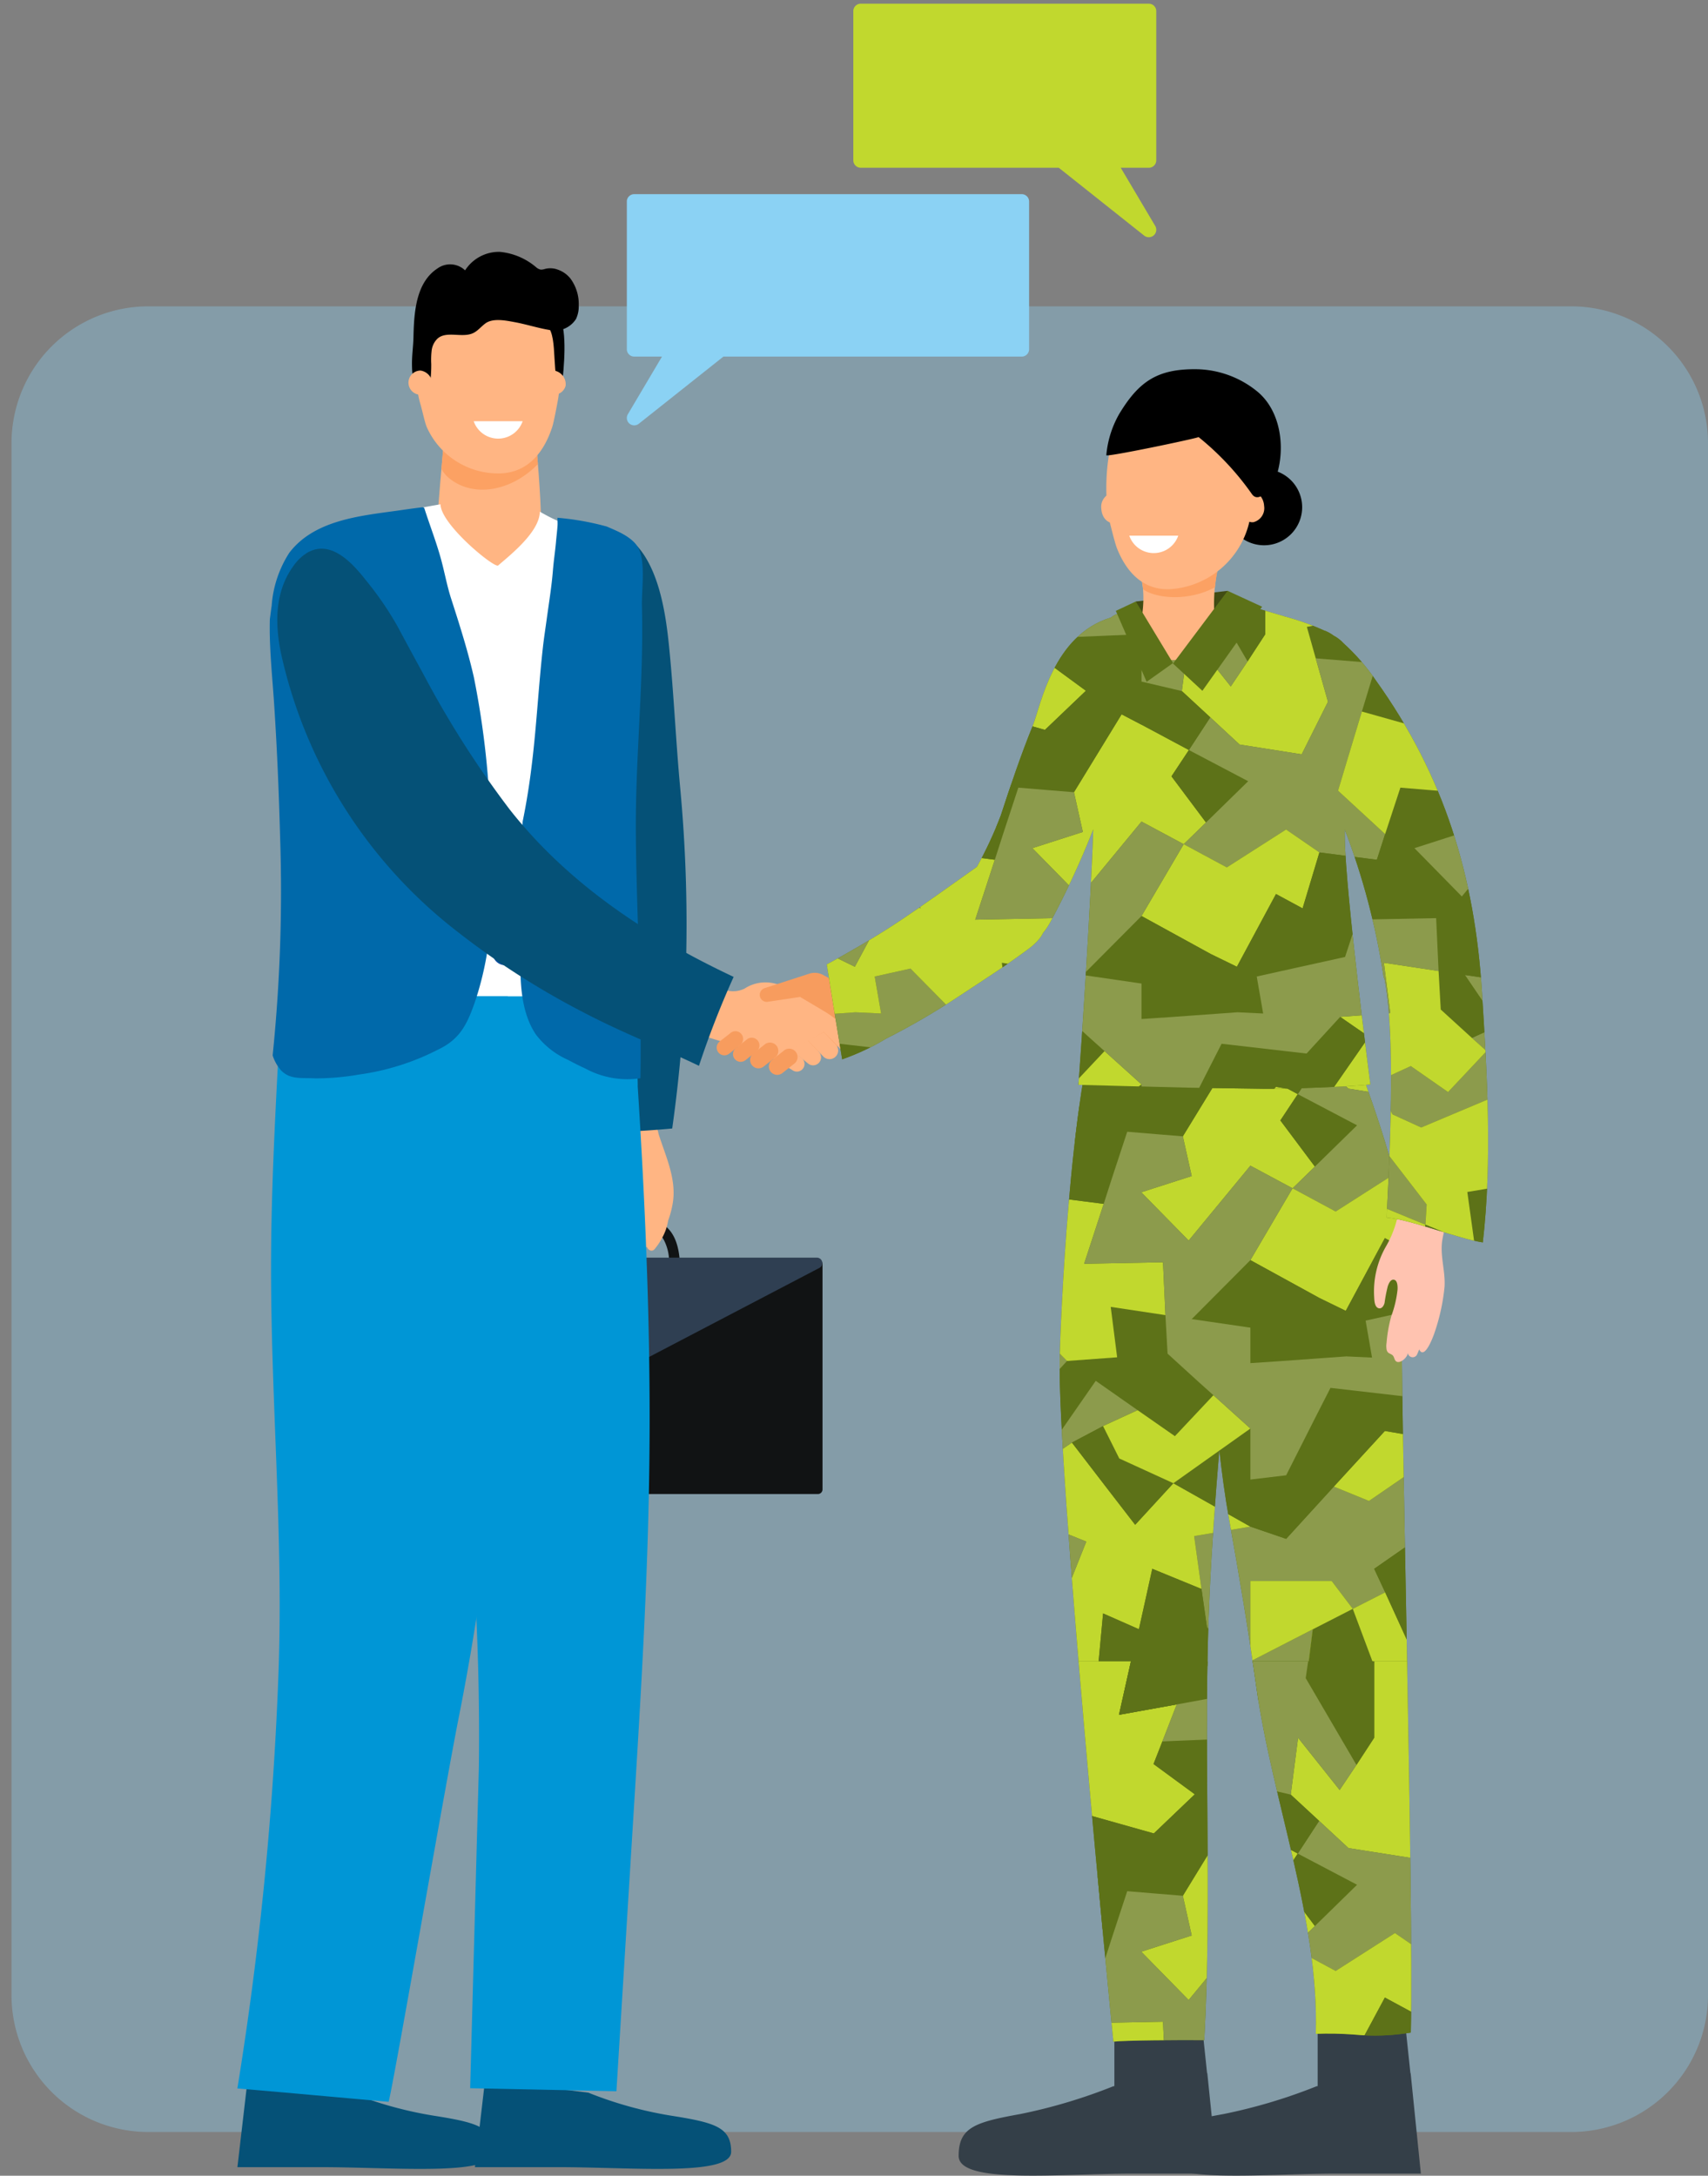 <svg id="Layer_1" data-name="Layer 1" xmlns="http://www.w3.org/2000/svg" xmlns:xlink="http://www.w3.org/1999/xlink" viewBox="0 0 157.007 200"><rect x="0" y="0" width="157.007" height="200" fill="#808080" stroke="none"/><defs><style>.cls-1{fill:none;}.cls-2{opacity:0.35;}.cls-3{clip-path:url(#clip-path);}.cls-4{fill:#8bd2f4;}.cls-5{fill:#055177;}.cls-6{fill:#343f48;}.cls-7{clip-path:url(#clip-path-2);}.cls-11,.cls-8{fill:#5d7218;}.cls-9{fill:#8c9b4c;}.cls-10,.cls-11,.cls-9{fill-rule:evenodd;}.cls-10,.cls-26{fill:#c1d82e;}.cls-12{fill:#414c13;}.cls-13{fill:#ffc3b0;}.cls-14{fill:#111314;}.cls-15{fill:#ffb583;}.cls-16{fill:#2f3f52;}.cls-17{fill:#56677b;}.cls-18{fill:#fca163;}.cls-19{fill:#fff;}.cls-20{fill:#0096d6;}.cls-21{fill:#0069aa;}.cls-22{fill:#0b4d9f;}.cls-23{fill:#f79c5e;}.cls-24{clip-path:url(#clip-path-3);}.cls-25{clip-path:url(#clip-path-4);}</style><clipPath id="clip-path"><rect class="cls-1" x="1.059" y="28.161" width="155.948" height="167.821"/></clipPath><clipPath id="clip-path-2"><path class="cls-1" d="M113.127,92.075h-11.88c-2.966,8.424-3.782,30.177-3.836,32.774-.212,10.388,4.676,60.31,4.938,62.829.945-.122,6.141-.158,8.354-.136.748-13.514-.15-27.632.492-41.136.208-4.381.525-8.752.89-13.121.238,2.119.515,4.241.907,6.419.921,5.113,1.778,10.238,2.5,15.383,1.455,10.4,5.783,21.364,5.462,31.873a31.778,31.778,0,0,1,3.492.064,19.841,19.841,0,0,0,5.243-.181c.29-12.046-1.02-61.686-.808-65.347a50.986,50.986,0,0,0-.784-13.646c-.865-4.055-4.674-14.014-5.357-15.775Z"/></clipPath><clipPath id="clip-path-3"><path class="cls-1" d="M106.8,47.032a4.41,4.41,0,0,0-1.9,2.807,17.057,17.057,0,0,0,.168,4.178,10.144,10.144,0,0,1-.5,4.259c-.159.4-.36.786-.538,1.181a9.808,9.808,0,0,0-.893,5.887,6.734,6.734,0,0,0,3.048,4.381c.1.059.2.115.3.169a3.179,3.179,0,0,0,1.716.464,3.311,3.311,0,0,0,1.4-.518,8.041,8.041,0,0,0,3.5-9.136,3.965,3.965,0,0,0-.431-1.134c-.146-.364-.3-.726-.438-1.092a9.031,9.031,0,0,1-.6-2.2,15.432,15.432,0,0,1,.4-4.357c.024-.139.048-.277.07-.415a11.535,11.535,0,0,0,.212-2.044,3.855,3.855,0,0,0-.513-1.967,3.2,3.2,0,0,0-2.369-1.089,3.934,3.934,0,0,0-2.626.623"/></clipPath><clipPath id="clip-path-4"><path class="cls-1" d="M112.619,55.184c-.337.183-.342.882-.488,1.208a9.643,9.643,0,0,1-3.648,4.1,1.147,1.147,0,0,1-.831.2,1.178,1.178,0,0,1-.338-.046c-1.908-.579-1.855-4.746-4.32-4.294a1.98,1.98,0,0,0-.88.419c-5.329,1.6-6.453,8.151-7.171,9.922-1.1,2.706-2.037,5.485-2.941,8.264a36.936,36.936,0,0,1-2.2,4.73c-5.94,4.193-7.841,5.707-13.8,8.968.38,2.424,1.011,6.3,1.414,8.723a21.527,21.527,0,0,0,4.033-1.9,66.6,66.6,0,0,0,6.7-3.9c2.1-1.392,4.267-2.768,6.29-4.277a5.587,5.587,0,0,0,1.154-1.065,3.418,3.418,0,0,0,.3-.492,5.932,5.932,0,0,0,.682-1.028,77.876,77.876,0,0,0,3.922-8.479c-.18,6.106-1.085,19.873-1.357,23.486,0,0,9.3.249,10.211.263l6.829.1c1.788.026,7.991-.178,9.786-.4,0,0-2.259-17.414-2.347-22.582,0-.288-.008-.577-.007-.865a64.622,64.622,0,0,1,3.577,13.571.936.936,0,0,1,.1.256c1.192,6.23.191,20.409.187,21.857,2.267.192,6.575,1.949,8.832,2.284.868-7.595.4-15.34-.078-23-.663-10.673-3.472-19.887-9.755-28.661a19.208,19.208,0,0,0-2.97-3.411,3.3,3.3,0,0,0-.914-.707c-.033-.023-.063-.048-.1-.07a2.979,2.979,0,0,0-.774-.4,23,23,0,0,0-3.516-1.259l-3.839-1.133a6.221,6.221,0,0,0-1.488-.446.542.542,0,0,0-.257.055"/></clipPath></defs><g class="cls-2"><g class="cls-3"><path class="cls-4" d="M13.633,195.982h130.8a12.575,12.575,0,0,0,12.574-12.574V40.735a12.575,12.575,0,0,0-12.574-12.574H13.633A12.575,12.575,0,0,0,1.059,40.735V183.408a12.575,12.575,0,0,0,12.574,12.574"/></g></g><path class="cls-5" d="M32.252,192.367a35.874,35.874,0,0,0,7.518,2.1c4.1.647,5.61,1.058,5.61,3.334s-9.122,1.413-15.888,1.413H21.824l.933-8.012Z"/><path class="cls-5" d="M54.084,192.367a35.874,35.874,0,0,0,7.518,2.1c4.1.647,5.609,1.058,5.609,3.334s-9.121,1.413-15.888,1.413H43.655l.934-8.012Z"/><path class="cls-6" d="M110.981,190.572l-.021,0-1-9.5-7.521,1.455v9.237l-.1.014a49.546,49.546,0,0,1-8.548,2.554c-4.143.746-5.669,1.221-5.669,3.846s9.217,1.63,16.056,1.63h7.748Z"/><path class="cls-6" d="M129.672,190.572l-.02,0-1.006-9.5-7.521,1.455v9.237l-.1.014a49.546,49.546,0,0,1-8.548,2.554c-4.143.746-5.669,1.221-5.669,3.846s9.218,1.63,16.056,1.63h7.749Z"/><g class="cls-7"><rect class="cls-8" x="79.823" y="82.907" width="70.239" height="70.239"/><polygon class="cls-9" points="136.913 136.85 139.47 140.166 141.155 142.357 141.043 144.212 134.974 141.711 131.771 140.418 126.321 144.212 127.332 146.375 124.354 147.892 122.415 145.335 114.942 145.335 114.942 152.724 120.674 149.774 120.252 153.146 113.79 153.146 110.952 149.578 110.447 146.066 109.772 141.205 114.942 140.334 118.229 141.458 122.612 136.654 125.843 137.974 130.788 134.575 133.653 132.608 136.913 136.85"/><polygon class="cls-10" points="150.061 89.931 141.97 90.268 143.29 86.868 150.061 82.907 150.061 89.931"/><polygon class="cls-11" points="141.155 92.347 144.948 95.128 141.183 98.725 135.199 97.039 136.548 92.6 130.956 92.15 130.142 89.257 137.981 87.824 143.291 86.869 141.97 90.268 141.155 92.347"/><polygon class="cls-10" points="137.98 87.824 130.142 89.257 130.957 92.15 132.08 96.14 129.664 100.972 123.96 100.073 121.263 97.573 118.651 95.157 119.325 89.931 123.146 94.735 124.691 92.431 126.321 89.931 126.321 82.907 130.423 82.907 139.076 82.907 137.98 87.824"/><polygon class="cls-11" points="126.321 82.907 126.321 89.931 124.691 92.431 120.027 84.452 114.942 87.037 114.942 82.907 126.321 82.907"/><polygon class="cls-10" points="117.695 102.995 120.87 107.238 118.819 109.233 114.942 107.154 109.267 114.037 104.912 109.598 109.548 108.109 108.733 104.456 113.116 97.292 114.942 98.247 119.297 100.579 117.695 102.995"/><polygon class="cls-11" points="120.87 107.238 117.696 102.995 119.297 100.579 124.747 103.445 120.87 107.238"/><polygon class="cls-9" points="120.87 107.238 124.747 103.445 119.297 100.579 121.263 97.573 123.961 100.073 129.664 100.972 132.08 96.14 130.957 92.15 136.547 92.6 135.199 97.039 133.85 101.506 133.007 104.316 137.334 108.305 136.576 110.665 131.293 109.991 128.231 107.884 122.781 111.368 118.819 109.232 120.87 107.238"/><polygon class="cls-10" points="118.819 109.233 122.781 111.368 128.231 107.884 131.294 109.991 129.748 115.132 127.304 113.812 123.708 120.499 121.291 119.319 114.942 115.835 118.819 109.233"/><polygon class="cls-10" points="114.942 145.335 122.416 145.335 124.354 147.892 127.332 146.375 130.423 153.146 120.252 153.146 120.674 149.774 114.942 152.724 114.942 145.335"/><polygon class="cls-11" points="130.423 153.146 127.332 146.375 126.321 144.211 131.771 140.419 134.974 141.711 133.345 145.813 130.423 153.146"/><polygon class="cls-10" points="130.423 153.146 134.974 141.711 141.043 144.211 139.807 149.775 136.519 148.313 136.07 153.146 130.423 153.146"/><polygon class="cls-11" points="136.07 153.146 136.52 148.313 142.729 151.039 142.841 153.146 136.07 153.146"/><polygon class="cls-11" points="144.892 141.205 150.062 140.334 150.062 145.335 150.062 147.92 145.566 146.066 144.892 141.205"/><polygon class="cls-9" points="147.814 125.893 144.667 121.257 150.062 122.044 150.062 124.853 150.062 131.316 144.583 133.619 140.649 135.277 138.009 134.069 136.519 131.091 139.694 129.63 143.122 132.018 146.662 128.253 145.313 127.045 147.814 125.893"/><polygon class="cls-11" points="150.061 122.044 144.667 121.257 147.814 125.893 145.313 127.045 142.448 124.432 142.251 120.892 142.026 116.032 134.777 116.172 133.654 119.6 128.821 120.668 125.534 121.398 126.124 124.798 123.764 124.685 117.499 125.134 114.942 125.303 114.942 122.044 109.548 121.257 114.942 115.835 121.292 119.319 123.708 120.499 127.304 113.812 129.748 115.133 131.294 109.991 136.575 110.665 137.334 108.305 138.739 104.035 141.436 104.26 143.852 104.456 144.667 108.109 140.031 109.598 144.386 114.037 150.061 107.153 150.061 115.835 150.061 122.044"/><polygon class="cls-9" points="143.852 104.456 148.235 97.292 150.061 98.247 150.061 107.153 144.386 114.037 140.031 109.598 144.667 108.109 143.852 104.456"/><polygon class="cls-10" points="144.948 95.129 150.061 89.931 150.061 98.247 148.235 97.292 143.852 104.456 141.436 104.26 138.739 104.035 137.334 108.305 133.008 104.316 133.85 101.506 135.199 97.039 141.183 98.725 144.948 95.129"/><polygon class="cls-9" points="150.061 89.931 144.948 95.128 141.155 92.347 141.97 90.268 143.29 86.868 150.061 87.037 150.061 89.931"/><polygon class="cls-11" points="137.98 87.824 139.076 82.907 150.061 82.907 143.29 86.869 137.98 87.824"/><polygon class="cls-10" points="136.519 131.091 138.008 134.069 140.649 135.277 144.583 133.619 150.061 131.316 150.061 140.334 144.892 141.205 145.566 146.066 141.043 144.211 141.155 142.357 139.47 140.166 136.913 136.851 133.654 132.608 125.843 137.974 122.612 136.654 127.304 131.541 132.08 132.355 135.845 126.933 133.204 125.107 137.812 124.769 137.222 120.134 142.251 120.892 142.448 124.432 145.313 127.045 146.662 128.253 143.122 132.018 139.694 129.63 136.519 131.091"/><polygon class="cls-9" points="145.566 146.066 150.061 147.92 150.061 153.146 146.072 149.578 145.566 146.066"/><polygon class="cls-11" points="145.566 146.066 146.072 149.578 150.061 153.146 139.076 153.146 141.043 144.211 145.566 146.066"/><polygon class="cls-11" points="150.061 98.247 150.061 94.285 148.235 97.292 150.061 98.247"/><polygon class="cls-11" points="139.076 82.907 137.98 87.824 143.29 86.869 144.864 82.907 139.076 82.907"/><polygon class="cls-11" points="126.321 153.146 124.354 147.892 120.673 149.775 120.252 153.146 126.321 153.146"/><polygon class="cls-10" points="87.296 145.335 79.822 145.335 79.822 140.334 83.11 141.458 87.493 136.654 90.724 137.974 95.669 134.575 98.534 132.608 101.793 136.85 104.35 140.165 107.862 136.344 114.942 140.334 109.772 141.205 110.447 146.066 105.923 144.211 104.687 149.774 101.4 148.313 100.95 153.146 95.303 153.146 99.855 141.711 96.652 140.419 91.201 144.211 92.213 146.375 89.235 147.892 87.296 145.335"/><polygon class="cls-11" points="83.11 141.458 83.587 134.715 85.723 130.445 87.183 127.579 94.994 128.478 98.085 125.107 100.726 126.933 96.961 132.355 92.185 131.541 87.493 136.654 83.11 141.458"/><polygon class="cls-9" points="82.379 125.135 88.645 124.685 91.005 124.797 90.415 121.398 93.702 120.667 98.085 125.106 94.994 128.478 87.184 127.579 85.723 130.445 83.587 134.715 79.822 136.008 79.822 125.303 82.379 125.135"/><polygon class="cls-11" points="82.379 125.135 79.822 125.303 79.822 115.835 86.172 119.319 83.166 120.583 82.379 125.135"/><polygon class="cls-11" points="111.542 128.253 108.002 132.018 104.575 129.63 100.726 126.933 98.085 125.106 102.692 124.769 102.102 120.134 107.132 120.892 107.328 124.432 110.194 127.045 111.542 128.253"/><polygon class="cls-10" points="95.022 89.257 96.933 86.447 95.303 82.907 103.957 82.907 102.861 87.824 108.171 86.869 106.85 90.268 106.036 92.347 109.829 95.129 106.064 98.725 100.08 97.039 98.731 101.506 97.888 104.316 96.174 109.991 101.456 110.665 99.658 116.172 106.907 116.032 107.132 120.892 102.103 120.134 102.693 124.769 98.085 125.106 93.702 120.668 90.415 121.398 91.005 124.797 88.644 124.685 82.379 125.135 83.166 120.583 86.172 119.319 88.588 120.499 92.185 113.812 94.629 115.133 93.112 107.884 92.522 104.99 94.545 100.972 96.961 96.14 95.837 92.15 95.022 89.257"/><polygon class="cls-9" points="82.576 102.995 85.751 107.238 83.7 109.233 79.822 107.154 79.822 98.247 84.177 100.579 82.576 102.995"/><polygon class="cls-10" points="85.751 107.238 82.576 102.995 84.178 100.579 89.628 103.445 85.751 107.238"/><polygon class="cls-9" points="83.7 109.233 87.661 111.368 93.112 107.884 94.629 115.132 92.185 113.812 88.588 120.499 86.172 119.319 79.823 115.835 83.7 109.233"/><polygon class="cls-11" points="83.7 109.233 79.823 115.835 79.823 107.154 83.7 109.233"/><polygon class="cls-9" points="100.726 126.933 104.575 129.63 101.4 131.091 98.534 132.608 90.724 137.974 87.493 136.654 92.185 131.54 96.961 132.355 100.726 126.933"/><polygon class="cls-9" points="92.213 146.375 91.201 144.212 96.652 140.418 99.855 141.711 98.225 145.813 95.303 153.146 79.823 153.146 79.823 145.335 87.296 145.335 89.235 147.892 92.213 146.375"/><polygon class="cls-11" points="100.95 153.146 101.4 148.313 107.609 151.039 107.722 153.146 100.95 153.146"/><polygon class="cls-11" points="79.823 145.335 83.11 141.458 79.823 140.334 79.823 145.335"/><polygon class="cls-10" points="83.11 141.458 79.823 140.334 79.823 131.316 83.587 134.715 83.11 141.458"/><polygon class="cls-10" points="79.823 89.931 84.205 89.931 83.531 95.157 79.823 94.286 79.823 89.931"/><polygon class="cls-11" points="109.829 95.129 114.942 89.931 114.942 98.247 113.116 97.292 108.733 104.456 106.317 104.26 103.62 104.035 102.215 108.305 97.888 104.316 98.731 101.506 100.08 97.039 106.064 98.725 109.829 95.129"/><polygon class="cls-11" points="114.942 89.931 109.829 95.128 106.036 92.347 106.851 90.268 114.942 89.931"/><polygon class="cls-11" points="102.861 87.824 103.957 82.907 114.942 82.907 114.942 85.632 102.861 87.824"/><polygon class="cls-11" points="101.4 131.091 104.575 129.63 108.002 132.018 111.542 128.253 114.942 131.316 118.707 134.715 120.842 130.444 122.303 127.579 130.113 128.478 133.204 125.107 135.845 126.933 132.08 132.355 127.304 131.541 122.612 136.654 118.229 141.458 114.942 140.334 107.862 136.345 104.35 140.166 101.793 136.851 98.534 132.608 101.4 131.091"/><polygon class="cls-11" points="110.447 146.066 110.952 149.578 113.79 153.146 103.957 153.146 105.923 144.211 110.447 146.066"/><polygon class="cls-11" points="103.957 82.907 102.861 87.824 108.171 86.869 109.744 82.907 103.957 82.907"/><polygon class="cls-10" points="91.201 153.146 89.235 147.892 79.823 153.146 91.201 153.146"/><polygon class="cls-11" points="114.942 94.286 118.651 95.156 121.263 97.573 119.297 100.579 114.942 98.247 113.116 97.292 114.942 94.286"/><polygon class="cls-9" points="118.651 95.157 114.942 94.286 114.942 89.931 106.85 90.268 108.171 86.868 114.942 85.632 114.942 82.907 120.252 82.907 120.027 84.452 124.691 92.431 123.146 94.735 119.325 89.931 118.651 95.157"/><polygon class="cls-11" points="102.215 108.305 101.456 110.666 96.174 109.991 93.112 107.884 87.661 111.368 83.7 109.233 85.751 107.238 89.628 103.445 84.177 100.579 79.823 98.247 79.823 94.285 83.531 95.157 86.144 97.573 88.841 100.073 94.545 100.972 98.731 101.506 103.62 104.035 102.215 108.305"/><polygon class="cls-10" points="114.942 131.316 107.862 136.345 102.889 134.069 101.4 131.091 104.575 129.63 108.002 132.018 111.543 128.253 114.942 131.316"/><polygon class="cls-9" points="102.215 108.305 103.62 104.035 106.317 104.259 108.733 104.456 109.548 108.109 104.912 109.598 109.267 114.037 114.942 107.153 118.819 109.233 114.942 115.835 109.548 121.257 114.942 122.044 114.942 124.853 114.942 125.303 117.499 125.135 123.764 124.685 126.124 124.797 125.534 121.398 128.821 120.667 133.654 119.6 134.777 116.172 142.026 116.032 142.251 120.892 137.222 120.133 137.812 124.769 133.204 125.107 130.113 128.478 122.303 127.579 120.842 130.445 118.229 135.614 114.942 136.007 114.942 131.316 111.542 128.253 110.194 127.045 107.328 124.432 107.131 120.892 106.907 116.032 99.658 116.172 101.456 110.666 102.215 108.305"/><polygon class="cls-9" points="91.201 89.931 91.201 82.907 95.303 82.907 96.933 86.447 95.022 89.257 95.837 92.15 96.961 96.14 94.545 100.972 88.841 100.073 86.144 97.573 83.531 95.157 84.206 89.931 79.823 89.931 79.823 82.907 85.132 82.907 84.908 84.452 89.572 92.431 91.201 89.931"/><polygon class="cls-10" points="91.201 82.907 91.201 89.931 89.572 92.431 84.908 84.452 79.823 87.037 79.823 82.907 91.201 82.907"/><rect class="cls-8" x="79.823" y="152.718" width="70.239" height="70.239"/><polygon class="cls-10" points="150.061 159.742 141.97 160.079 143.29 156.679 150.061 152.718 150.061 159.742"/><polygon class="cls-11" points="141.155 162.158 144.948 164.939 141.183 168.536 135.199 166.85 136.548 162.411 130.956 161.961 130.142 159.068 137.981 157.635 143.291 156.68 141.97 160.079 141.155 162.158"/><polygon class="cls-10" points="137.98 157.635 130.142 159.068 130.957 161.961 132.08 165.951 129.664 170.783 123.96 169.884 121.263 167.384 118.651 164.968 119.325 159.742 123.146 164.546 124.691 162.242 126.321 159.742 126.321 152.718 130.423 152.718 139.076 152.718 137.98 157.635"/><polygon class="cls-11" points="126.321 152.718 126.321 159.742 124.691 162.242 120.027 154.263 114.942 156.848 114.942 152.718 126.321 152.718"/><polygon class="cls-10" points="117.695 172.806 120.87 177.049 118.819 179.044 114.942 176.965 109.267 183.848 104.912 179.409 109.548 177.92 108.733 174.267 113.116 167.103 114.942 168.058 119.297 170.39 117.695 172.806"/><polygon class="cls-11" points="120.87 177.049 117.696 172.806 119.297 170.39 124.747 173.256 120.87 177.049"/><polygon class="cls-9" points="120.87 177.049 124.747 173.256 119.297 170.39 121.263 167.384 123.961 169.884 129.664 170.783 132.08 165.951 130.957 161.961 136.547 162.411 135.199 166.85 133.85 171.317 133.007 174.127 137.334 178.116 136.576 180.476 131.293 179.802 128.231 177.695 122.781 181.179 118.819 179.043 120.87 177.049"/><polygon class="cls-10" points="118.819 179.043 122.781 181.179 128.231 177.695 131.294 179.802 129.748 184.943 127.304 183.623 123.708 190.31 121.291 189.13 114.942 185.646 118.819 179.043"/><polygon class="cls-9" points="147.814 195.704 144.667 191.068 150.062 191.855 150.062 194.664 150.062 201.127 144.583 203.43 140.649 205.088 138.009 203.88 136.519 200.902 139.694 199.441 143.122 201.829 146.662 198.064 145.313 196.856 147.814 195.704"/><polygon class="cls-11" points="150.061 191.855 144.667 191.068 147.814 195.704 145.313 196.856 142.448 194.243 142.251 190.703 142.026 185.843 134.777 185.983 133.654 189.411 128.821 190.478 125.534 191.209 126.124 194.609 123.764 194.496 117.499 194.945 114.942 195.114 114.942 191.855 109.548 191.068 114.942 185.646 121.292 189.13 123.708 190.31 127.304 183.623 129.748 184.944 131.294 179.802 136.575 180.476 137.334 178.116 138.739 173.846 141.436 174.071 143.852 174.267 144.667 177.92 140.031 179.409 144.386 183.848 150.061 176.964 150.061 185.646 150.061 191.855"/><polygon class="cls-9" points="143.852 174.267 148.235 167.103 150.061 168.058 150.061 176.964 144.386 183.848 140.031 179.409 144.667 177.92 143.852 174.267"/><polygon class="cls-10" points="144.948 164.94 150.061 159.742 150.061 168.058 148.235 167.103 143.852 174.267 141.436 174.07 138.739 173.846 137.334 178.116 133.008 174.127 133.85 171.317 135.199 166.85 141.183 168.536 144.948 164.94"/><polygon class="cls-9" points="150.061 159.742 144.948 164.939 141.155 162.158 141.97 160.079 143.29 156.679 150.061 156.848 150.061 159.742"/><polygon class="cls-11" points="137.98 157.635 139.076 152.718 150.061 152.718 143.29 156.68 137.98 157.635"/><polygon class="cls-10" points="136.519 200.902 138.008 203.88 140.649 205.088 144.583 203.43 150.061 201.127 150.061 210.145 144.892 211.016 145.566 215.877 141.043 214.022 141.155 212.168 139.47 209.977 136.913 206.662 133.654 202.419 125.843 207.785 122.612 206.465 127.304 201.352 132.08 202.166 135.845 196.744 133.204 194.918 137.812 194.58 137.222 189.945 142.251 190.703 142.448 194.243 145.313 196.856 146.662 198.064 143.122 201.829 139.694 199.441 136.519 200.902"/><polygon class="cls-11" points="150.061 168.058 150.061 164.096 148.235 167.103 150.061 168.058"/><polygon class="cls-11" points="139.076 152.718 137.98 157.635 143.29 156.68 144.864 152.718 139.076 152.718"/><polygon class="cls-11" points="83.11 211.269 83.587 204.526 85.723 200.256 87.183 197.39 94.994 198.289 98.085 194.918 100.726 196.744 96.961 202.166 92.185 201.351 87.493 206.465 83.11 211.269"/><polygon class="cls-9" points="82.379 194.946 88.645 194.496 91.005 194.608 90.415 191.209 93.702 190.478 98.085 194.917 94.994 198.289 87.184 197.39 85.723 200.256 83.587 204.526 79.822 205.819 79.822 195.114 82.379 194.946"/><polygon class="cls-11" points="82.379 194.946 79.822 195.114 79.822 185.646 86.172 189.13 83.166 190.394 82.379 194.946"/><polygon class="cls-11" points="111.542 198.064 108.002 201.829 104.575 199.441 100.726 196.744 98.085 194.917 102.692 194.58 102.102 189.945 107.132 190.703 107.328 194.243 110.194 196.856 111.542 198.064"/><polygon class="cls-10" points="95.022 159.068 96.933 156.258 95.303 152.718 103.957 152.718 102.861 157.635 108.171 156.68 106.85 160.079 106.036 162.158 109.829 164.94 106.064 168.536 100.08 166.85 98.731 171.317 97.888 174.127 96.174 179.802 101.456 180.476 99.658 185.983 106.907 185.843 107.132 190.703 102.103 189.945 102.693 194.58 98.085 194.917 93.702 190.479 90.415 191.209 91.005 194.608 88.644 194.496 82.379 194.945 83.166 190.394 86.172 189.13 88.588 190.31 92.185 183.623 94.629 184.944 93.112 177.695 92.522 174.801 94.545 170.783 96.961 165.951 95.837 161.961 95.022 159.068"/><polygon class="cls-9" points="82.576 172.806 85.751 177.049 83.7 179.044 79.822 176.965 79.822 168.058 84.177 170.39 82.576 172.806"/><polygon class="cls-10" points="85.751 177.049 82.576 172.806 84.178 170.39 89.628 173.256 85.751 177.049"/><polygon class="cls-9" points="83.7 179.043 87.661 181.179 93.112 177.695 94.629 184.943 92.185 183.623 88.588 190.31 86.172 189.13 79.823 185.646 83.7 179.043"/><polygon class="cls-11" points="83.7 179.043 79.823 185.646 79.823 176.965 83.7 179.043"/><polygon class="cls-9" points="100.726 196.744 104.575 199.441 101.4 200.902 98.534 202.419 90.724 207.785 87.493 206.465 92.185 201.351 96.961 202.166 100.726 196.744"/><polygon class="cls-10" points="79.823 159.742 84.205 159.742 83.531 164.968 79.823 164.097 79.823 159.742"/><polygon class="cls-11" points="109.829 164.94 114.942 159.742 114.942 168.058 113.116 167.103 108.733 174.267 106.317 174.07 103.62 173.846 102.215 178.116 97.888 174.127 98.731 171.317 100.08 166.85 106.064 168.536 109.829 164.94"/><polygon class="cls-11" points="114.942 159.742 109.829 164.939 106.036 162.158 106.851 160.079 114.942 159.742"/><polygon class="cls-11" points="102.861 157.635 103.957 152.718 114.942 152.718 114.942 155.443 102.861 157.635"/><polygon class="cls-11" points="101.4 200.902 104.575 199.441 108.002 201.829 111.542 198.064 114.942 201.127 118.707 204.526 120.842 200.255 122.303 197.39 130.113 198.289 133.204 194.918 135.845 196.744 132.08 202.166 127.304 201.352 122.612 206.465 118.229 211.269 114.942 210.145 107.862 206.156 104.35 209.977 101.793 206.662 98.534 202.419 101.4 200.902"/><polygon class="cls-11" points="103.957 152.718 102.861 157.635 108.171 156.68 109.744 152.718 103.957 152.718"/><polygon class="cls-11" points="114.942 164.097 118.651 164.967 121.263 167.384 119.297 170.39 114.942 168.058 113.116 167.103 114.942 164.097"/><polygon class="cls-9" points="118.651 164.968 114.942 164.097 114.942 159.742 106.85 160.079 108.171 156.679 114.942 155.443 114.942 152.718 120.252 152.718 120.027 154.263 124.691 162.242 123.146 164.546 119.325 159.742 118.651 164.968"/><polygon class="cls-11" points="102.215 178.116 101.456 180.477 96.174 179.802 93.112 177.695 87.661 181.179 83.7 179.044 85.751 177.049 89.628 173.256 84.177 170.39 79.823 168.058 79.823 164.096 83.531 164.968 86.144 167.384 88.841 169.884 94.545 170.783 98.731 171.317 103.62 173.846 102.215 178.116"/><polygon class="cls-10" points="114.942 201.127 107.862 206.156 102.889 203.88 101.4 200.902 104.575 199.441 108.002 201.829 111.543 198.064 114.942 201.127"/><polygon class="cls-9" points="102.215 178.116 103.62 173.846 106.317 174.07 108.733 174.267 109.548 177.92 104.912 179.409 109.267 183.848 114.942 176.964 118.819 179.044 114.942 185.646 109.548 191.068 114.942 191.855 114.942 194.664 114.942 195.114 117.499 194.946 123.764 194.496 126.124 194.608 125.534 191.209 128.821 190.478 133.654 189.411 134.777 185.983 142.026 185.843 142.251 190.703 137.222 189.944 137.812 194.58 133.204 194.917 130.113 198.289 122.303 197.39 120.842 200.256 118.229 205.425 114.942 205.818 114.942 201.126 111.542 198.064 110.194 196.856 107.328 194.243 107.131 190.703 106.907 185.843 99.658 185.983 101.456 180.477 102.215 178.116"/><polygon class="cls-9" points="91.201 159.742 91.201 152.718 95.303 152.718 96.933 156.258 95.022 159.068 95.837 161.961 96.961 165.951 94.545 170.783 88.841 169.884 86.144 167.384 83.531 164.968 84.206 159.742 79.823 159.742 79.823 152.718 85.132 152.718 84.908 154.263 89.572 162.242 91.201 159.742"/><polygon class="cls-10" points="91.201 152.718 91.201 159.742 89.572 162.242 84.908 154.263 79.823 156.848 79.823 152.718 91.201 152.718"/></g><polygon class="cls-12" points="113.226 59.156 104.408 59.156 104.408 55.293 112.848 54.313 113.226 59.156"/><path class="cls-13" d="M55.415,111.711a7.931,7.931,0,0,1,1.967-3.772,1.4,1.4,0,0,1,.38-.372.5.5,0,0,1,.509-.017.64.64,0,0,1,.212.281c.692,1.478-.211,2.068-1.219,2.923-.373.315-.784.736-.68,1.213a1.913,1.913,0,0,0,.425.683c.248.331.307,1.519-.4,1.066a2.081,2.081,0,0,1-1.19-2"/><path class="cls-14" d="M54.736,115.936c.147-1.072.188-2.532,1.072-3.3a4.5,4.5,0,0,1,3.056-.7c2.717.122,3.565,1.9,3.644,4.386.021.654-1,.654-1.017,0a4.293,4.293,0,0,0-.547-2.488,2.938,2.938,0,0,0-2.546-.888c-.942.017-1.866.141-2.293,1.108a8.621,8.621,0,0,0-.389,2.152c-.089.646-1.069.371-.98-.27"/><path class="cls-15" d="M56.037,113.121c.143-.393.3-.783.45-1.173.029-.124.058-.246.086-.361a13.228,13.228,0,0,0,.644-2.928,17.063,17.063,0,0,0-.157-2.092c-.034-.318-.063-.636-.074-.955a4.436,4.436,0,0,1,.562-2.561,1.466,1.466,0,0,1,2.023-.62,3.441,3.441,0,0,1,.965,1.8c.674,2.125,1.712,4.239,1.283,6.5a8.781,8.781,0,0,1-.4,1.467,5.659,5.659,0,0,1-.24.92,6.121,6.121,0,0,1-1,1.7c-.247.3-.61.1-.7-.193a1.1,1.1,0,0,1-.149.064.637.637,0,0,1-.754.118.58.58,0,0,1-.153-.137.822.822,0,0,1-.351.26.728.728,0,0,1-.721-.114c-.013-.011-.015-.03-.027-.041s-.011,0-.016-.007a.83.83,0,0,1-.243-.349c-.4.232-.85.3-1.087-.176a1.444,1.444,0,0,1,.064-1.126"/><path class="cls-14" d="M75.182,137.339H42.459a.428.428,0,0,1-.428-.427v-20.7a.428.428,0,0,1,.428-.427H75.182a.428.428,0,0,1,.428.427v20.7a.428.428,0,0,1-.428.427"/><path class="cls-16" d="M75.333,116.546,59.091,125.04a.587.587,0,0,1-.541,0l-16.242-8.494a.5.5,0,0,1,.271-.937H75.062a.5.5,0,0,1,.271.937"/><path class="cls-17" d="M59.356,124.669c-.04-.613-1-.617-.959,0q.057.9.029,1.8c-.019.617.94.616.959,0q.029-.9-.029-1.8"/><path class="cls-5" d="M57.535,49.291c2.861,1.907,3.6,6.661,3.928,9.747.472,4.493.648,8.967,1.072,13.478a134.6,134.6,0,0,1-.742,31.221c-.514.048-5.762.528-5.826.109q-2.628-17.187-5.93-34.217a102.227,102.227,0,0,1-1.821-11.608c-.252-3.275-.767-7.7,3.533-9.291a7.25,7.25,0,0,1,4.75.036,4.8,4.8,0,0,1,1.036.525"/><path class="cls-15" d="M40.769,40.912c-.083,1.1-.554,6-.545,6.981.015,1.713,3.128,9.383,4.826,9.35,1.861-.037,4.674-7.462,4.679-9.229.007-2.405-.436-7.164-.436-7.195-1.214-6.262-8.183-4.419-8.524.093"/><path class="cls-18" d="M49.447,42.657c-.084-1.064-.154-1.826-.154-1.838-1.214-6.262-8.183-4.419-8.524.093-.029.38-.1,1.214-.189,2.183a2.687,2.687,0,0,0,.646.813c2.271,1.916,5.828,1.234,8.221-1.251"/><path class="cls-15" d="M49.981,28.172c-1.067-.832-3.648.267-5.007.2-1.359.064-3.457.041-4.546.844-2.3,1.7-2.558,5.308-1.76,8.007.133.451.377,1.586.556,2.022a7.18,7.18,0,0,0,6.941,4.264c2.282-.15,3.788-1.771,4.6-4.264.146-.448.423-1.944.51-2.407.539-2.842-.173-7.794-1.3-8.669"/><path d="M51.157,24.744a2.009,2.009,0,0,0-1.055-.025,1.125,1.125,0,0,1-.382.066.884.884,0,0,1-.415-.2,6,6,0,0,0-3.372-1.433,3.7,3.7,0,0,0-3.18,1.7,1.989,1.989,0,0,0-2.537-.176C38.188,26,38.058,28.843,38.007,31c-.02.85-.149,1.7-.136,2.546.009.569.052,1.958.666,2.267a.529.529,0,0,0,.442,0c.466-.2.594-.792.63-1.3.025-.35.036-.7.033-1.053a7.435,7.435,0,0,1,.038-1.24,1.824,1.824,0,0,1,.537-1.093c.869-.776,2.388.03,3.4-.572.375-.223.657-.573,1.009-.83.706-.514,1.915-.253,2.716-.106,1.072.2,2.113.541,3.189.718a2.3,2.3,0,0,0,2.423-1.023,2.7,2.7,0,0,0,.245-1.238,3.927,3.927,0,0,0-.764-2.473,2.572,2.572,0,0,0-1.28-.856"/><path d="M51.647,35.489c-.049.4-.1.318-.3.125-.7-2.054.05-5.5-1.493-5.93-.115-.032-.379-1.35-.091-1.292.485.1,1.466.418,1.684.794.713,1.234.4,4.68.2,6.3"/><path class="cls-15" d="M39.735,35.463a1.112,1.112,0,1,1-1.073-1.4,1.272,1.272,0,0,1,1.073,1.4"/><path class="cls-15" d="M51.994,35.463a1.111,1.111,0,1,1-1.072-1.4,1.271,1.271,0,0,1,1.072,1.4"/><path class="cls-19" d="M58.539,53.565c-.256-1.132.352-2.847-1.484-4.322-4.725-1.409-4.146-.337-7.431-2.205-.022,1.855-2.713,3.978-3.831,4.943-.327.282-5.282-3.763-5.3-5.624a78.59,78.59,0,0,0-10.9,2.657c-1.836,1.476.059,4.064-.2,5.2-.764,3.38-.327,44.252-.327,44.252l27.517-.445S59.3,56.944,58.539,53.565"/><path class="cls-20" d="M58.622,99.841a11.169,11.169,0,0,0-1.188-5.132c-1.268-2.1-3.486-2.457-5.574-3.121H41.684a7.848,7.848,0,0,0-2.622,1.259c-2.274,1.809-2.525,5.213-1.859,8.041,1.112,4.714,2.63,8.887,3.187,13.743.609,5.311,1.262,10.617,1.846,15.931A234.147,234.147,0,0,1,44.02,162.45q-.4,14.754-.8,29.507l13.444.28q.78-12.651,1.562-25.3c.677-10.963,1.356-21.932,1.472-32.918.1-9.086-.183-18.177-.67-27.252q-.186-3.463-.409-6.924"/><path class="cls-20" d="M46.678,91.588h-20.8c-.415,8.105-.933,16.213-.961,24.323-.044,12.763,1.168,25.425.671,38.2a308.9,308.9,0,0,1-3.767,37.869c4.637.388,9.27.826,13.906,1.226.476-1.794,5.191-29.031,6.438-35.305,3.156-15.877,4.544-32.057,5.288-48.226q.151-3.285.27-6.567a37.128,37.128,0,0,0-.54-9.8,16.956,16.956,0,0,0-.508-1.718"/><path class="cls-21" d="M53.831,98.235a8.084,8.084,0,0,0,5.039.882c.132-7.536-.369-15.064-.42-22.6-.047-6.982.741-13.8.559-20.8-.038-1.448.339-3.933-.282-5.248-.5-1.068-1.947-1.631-2.946-2.067a24.9,24.9,0,0,0-4.533-.806c-.008.247.022.509,0,.753-.036.5-.1,1.005-.142,1.505-.08.866-.211,1.72-.28,2.589-.119,1.485-.361,2.942-.562,4.416-.12.885-.26,1.77-.359,2.66-.59,5.281-.674,10.23-1.856,15.976a8.647,8.647,0,0,0,.164,2.842c.55,4.957-1.768,12.668,1.07,16.788a7.56,7.56,0,0,0,2.923,2.3c.532.282,1.073.559,1.621.808"/><path class="cls-21" d="M45.1,76.574a79.194,79.194,0,0,0-1.538-14.308c-.557-2.458-1.327-4.862-2.1-7.262-.372-1.162-.591-2.378-.91-3.556-.43-1.59-1.027-3.106-1.526-4.669a.243.243,0,0,0-.059-.112.238.238,0,0,0-.188-.03c-.742.087-1.477.193-2.216.3-3.465.483-7.686.866-9.975,3.886a10.329,10.329,0,0,0-1.615,4.859c-.061.411-.111.823-.166,1.235-.072,2.542.214,5.111.386,7.7.277,4.155.449,8.326.561,12.488a148.311,148.311,0,0,1-.691,19.912,3.894,3.894,0,0,0,.724,1.323c.833.934,1.923.715,3.2.788a23.2,23.2,0,0,0,4.01-.35,22.643,22.643,0,0,0,7.4-2.359c1.981-.97,2.619-2.437,3.336-4.536a29.139,29.139,0,0,0,1.4-7.778c.142-2.51.067-5.043-.035-7.525"/><path class="cls-22" d="M47.6,80.321a1.163,1.163,0,1,1-1.164-1.163A1.164,1.164,0,0,1,47.6,80.321"/><path class="cls-22" d="M47.6,87.558A1.163,1.163,0,1,1,46.438,86.4,1.164,1.164,0,0,1,47.6,87.558"/><path class="cls-19" d="M43.544,38.72a2.382,2.382,0,0,0,4.5,0Z"/><path class="cls-23" d="M73.264,91.909l-.374,5.283,9.066-2.248-.6-5.133-3.209.977a.59.59,0,0,1-.456-.048l-2.007-1.109a1.641,1.641,0,0,0-1.3-.125"/><path class="cls-15" d="M74.239,95.618,75.277,96.7a.73.73,0,0,1-.989,1.069L72.7,96.48"/><path class="cls-15" d="M75.737,94.869l1.113,1.173a.794.794,0,0,1-1.174,1.069l-1.437-1.493"/><path class="cls-15" d="M75.737,94.869l1.454,1.487a.865.865,0,0,0,1.053.09l.017-.01a.781.781,0,0,0,.147-1.22l-.912-.911a8.808,8.808,0,0,0-1.741-1.352L72.466,91a3.522,3.522,0,0,0-4.017-.128,2.358,2.358,0,0,1-1.943.076L65.1,90.373l-1.573,4.5,7.018,2.165a2.326,2.326,0,0,1,.475.22l1.839,1.126a.7.7,0,0,0,.789-1.157l-.868-.743"/><path class="cls-23" d="M74.386,89.506l-4.094,1.327a.647.647,0,0,0,.243,1.262l2.992-.448"/><path class="cls-23" d="M67.169,94.944l-1.017.8a.709.709,0,0,0-.081,1.04l0,0a.708.708,0,0,0,.96.073l1.012-.8a.708.708,0,0,0-.878-1.112"/><path class="cls-23" d="M68.667,95.543l-1.016.8a.709.709,0,0,0-.082,1.039l0,0a.708.708,0,0,0,.959.073l1.013-.8a.709.709,0,0,0-.879-1.113"/><path class="cls-23" d="M70.348,95.97l-1.1.865a.767.767,0,0,0-.088,1.126l0,0a.767.767,0,0,0,1.04.079l1.1-.87a.768.768,0,0,0-.952-1.2"/><path class="cls-23" d="M72.071,96.569l-1.1.865a.768.768,0,0,0-.088,1.127l0,0a.769.769,0,0,0,1.04.079l1.1-.87a.768.768,0,0,0-.952-1.206"/><path d="M119.7,46.62a3.5,3.5,0,1,1-3.5-3.495,3.5,3.5,0,0,1,3.5,3.495"/><path class="cls-15" d="M112.02,51.924a15.467,15.467,0,0,0-.4,4.357,9.007,9.007,0,0,0,.6,2.2c.141.366.291.728.438,1.092a3.936,3.936,0,0,1,.431,1.134,8.039,8.039,0,0,1-3.5,9.135,3.308,3.308,0,0,1-1.4.519,3.186,3.186,0,0,1-1.715-.463c-.1-.054-.2-.111-.3-.171a6.727,6.727,0,0,1-3.048-4.379,9.81,9.81,0,0,1,.893-5.888c.178-.4.379-.779.539-1.181a10.163,10.163,0,0,0,.5-4.26,17.047,17.047,0,0,1-.168-4.177,4.4,4.4,0,0,1,1.9-2.807,3.941,3.941,0,0,1,2.625-.623A3.2,3.2,0,0,1,111.79,47.5a3.862,3.862,0,0,1,.513,1.968,11.442,11.442,0,0,1-.212,2.044c-.023.138-.046.276-.071.415"/><g class="cls-24"><path class="cls-18" d="M112.193,53.674c.58-.387.547-2.748.013-3.232A2.463,2.463,0,0,0,110.569,50c-1.962-.019-5.4.526-6.16,2.512-.858,2.231,4.388,3.431,7.784,1.167"/></g><path class="cls-15" d="M102.852,39.393c1.021-.925,3.661-.092,5.016-.287,1.48-.075,4.084-.547,5.186.715a9.952,9.952,0,0,1,1.993,6.53,8,8,0,0,1-7.538,7.813c-2.289.075-3.883-1.379-4.833-3.761-.171-.428-.53-1.877-.643-2.326-.694-2.753-.255-7.71.819-8.684"/><path class="cls-15" d="M114.06,46.725c.042.764.557,1.338,1.149,1.28a1.326,1.326,0,0,0,.995-1.489c-.043-.765-.557-1.338-1.149-1.28a1.325,1.325,0,0,0-1,1.489"/><path class="cls-15" d="M101.241,46.787c.042.765.557,1.338,1.149,1.28a1.325,1.325,0,0,0,1-1.489c-.042-.765-.557-1.338-1.149-1.28a1.325,1.325,0,0,0-1,1.489"/><path class="cls-19" d="M108.309,49.242a2.382,2.382,0,0,1-4.5,0Z"/><path class="cls-13" d="M133.535,105.6a3.191,3.191,0,0,0-2.1-2.8c-.383-.146-.6.251-.51.563a2.539,2.539,0,0,0-1.571,1.48,7.317,7.317,0,0,0-.442,2.377l-.228,3.131a9.606,9.606,0,0,1-1.308,4.276,8.313,8.313,0,0,0-1.056,4.611c.014.292.033.859.355,1s.532-.2.6-.467a13.108,13.108,0,0,1,.3-1.548c.073-.2.217-.566.474-.587.429-.037.435.629.419.907a9.95,9.95,0,0,1-.565,2.414,12.727,12.727,0,0,0-.442,2.476,1.78,1.78,0,0,0,.009.655c.093.352.311.3.533.485.168.138.163.441.334.568.363.269,1.076-.389,1.076-.788a.448.448,0,0,0,.827.2c.082-.166.15-.34.221-.513.007.015.01.031.017.044.508.95,1.335-1.38,1.428-1.688a18.366,18.366,0,0,0,.883-4.114c.089-1.413-.412-2.782-.221-4.193a9.409,9.409,0,0,1,.206-.982c.169-.681.365-1.362.507-2.049.1-.5.009-1.021.068-1.538a33.825,33.825,0,0,0,.187-3.919"/><path d="M110.176,40.176a25.554,25.554,0,0,1,4.907,5.244c.715,1.008,2.028-.9,2.308-1.836.76-2.553.316-5.843-1.821-7.6a9.048,9.048,0,0,0-5.591-2.044c-3.608-.043-5.307,1.151-7.1,4.12a9.273,9.273,0,0,0-1.182,3.786c-.014.2,8.174-1.515,8.478-1.666"/><path class="cls-5" d="M67.44,89.8c-7.795-3.664-15.165-8.5-20.582-15.382A90.09,90.09,0,0,1,38.9,61.933c-.806-1.467-1.6-2.941-2.39-4.415a29.7,29.7,0,0,0-2.891-4.2c-1.246-1.583-3.232-3.781-5.411-2.487a4.259,4.259,0,0,0-1.214,1.168c-1.73,2.346-1.731,5.285-1.171,8.021A44.374,44.374,0,0,0,41.532,85.239a73.64,73.64,0,0,0,12.252,7.9c3.393,1.775,7.036,3.193,10.468,4.835A82.716,82.716,0,0,1,67.44,89.8"/><g class="cls-25"><rect class="cls-8" x="69.814" y="51.275" width="70.239" height="70.239"/><polygon class="cls-9" points="126.904 105.219 129.461 108.534 131.147 110.725 131.034 112.58 124.965 110.08 121.762 108.787 116.312 112.58 117.323 114.743 114.345 116.26 112.407 113.704 104.934 113.704 104.934 121.093 110.665 118.143 110.243 121.514 103.781 121.514 100.944 117.946 100.438 114.434 99.764 109.574 104.934 108.703 108.221 109.826 112.603 105.022 115.834 106.343 120.779 102.943 123.645 100.976 126.904 105.219"/><polygon class="cls-10" points="140.053 58.299 131.961 58.637 133.282 55.237 140.053 51.275 140.053 58.299"/><polygon class="cls-11" points="131.146 60.715 134.939 63.497 131.175 67.093 125.19 65.407 126.539 60.968 120.948 60.519 120.133 57.625 127.972 56.192 133.282 55.237 131.961 58.637 131.146 60.715"/><polygon class="cls-10" points="127.972 56.192 120.133 57.625 120.948 60.519 122.072 64.508 119.656 69.341 113.952 68.442 111.255 65.941 108.642 63.525 109.316 58.299 113.137 63.104 114.682 60.8 116.312 58.299 116.312 51.275 120.414 51.275 129.067 51.275 127.972 56.192"/><polygon class="cls-11" points="116.312 51.275 116.312 58.299 114.682 60.8 110.019 52.821 104.933 55.405 104.933 51.275 116.312 51.275"/><polygon class="cls-10" points="107.687 71.364 110.861 75.606 108.811 77.601 104.933 75.522 99.258 82.405 94.903 77.966 99.539 76.477 98.724 72.824 103.107 65.66 104.933 66.615 109.288 68.947 107.687 71.364"/><polygon class="cls-11" points="110.861 75.606 107.687 71.364 109.288 68.947 114.738 71.813 110.861 75.606"/><polygon class="cls-9" points="110.861 75.606 114.738 71.813 109.288 68.947 111.255 65.941 113.952 68.442 119.656 69.341 122.071 64.508 120.948 60.519 126.539 60.969 125.19 65.407 123.842 69.875 122.999 72.684 127.325 76.674 126.567 79.034 121.285 78.36 118.223 76.253 112.772 79.736 108.81 77.601 110.861 75.606"/><polygon class="cls-10" points="108.811 77.601 112.772 79.736 118.222 76.252 121.285 78.359 119.74 83.501 117.296 82.18 113.699 88.867 111.283 87.687 104.934 84.203 108.811 77.601"/><polygon class="cls-10" points="104.933 113.704 112.407 113.704 114.345 116.261 117.324 114.743 120.414 121.514 110.243 121.514 110.665 118.143 104.933 121.093 104.933 113.704"/><polygon class="cls-11" points="120.414 121.514 117.324 114.743 116.312 112.58 121.763 108.787 124.966 110.079 123.336 114.181 120.414 121.514"/><polygon class="cls-10" points="120.414 121.514 124.966 110.079 131.034 112.58 129.798 118.143 126.511 116.682 126.061 121.514 120.414 121.514"/><polygon class="cls-11" points="126.061 121.514 126.511 116.682 132.72 119.407 132.832 121.514 126.061 121.514"/><polygon class="cls-11" points="134.883 109.574 140.053 108.703 140.053 113.704 140.053 116.288 135.557 114.434 134.883 109.574"/><polygon class="cls-9" points="137.805 94.262 134.658 89.626 140.053 90.412 140.053 93.222 140.053 99.684 134.574 101.988 130.641 103.646 128 102.437 126.511 99.459 129.686 97.998 133.113 100.386 136.653 96.622 135.305 95.414 137.805 94.262"/><polygon class="cls-11" points="140.053 90.412 134.659 89.626 137.805 94.262 135.304 95.413 132.439 92.801 132.242 89.26 132.017 84.4 124.769 84.54 123.645 87.968 118.812 89.036 115.525 89.766 116.115 93.166 113.756 93.054 107.49 93.503 104.933 93.672 104.933 90.412 99.539 89.626 104.933 84.203 111.283 87.687 113.699 88.867 117.295 82.181 119.74 83.501 121.285 78.36 126.567 79.034 127.326 76.674 128.73 72.403 131.427 72.628 133.844 72.825 134.659 76.477 130.023 77.966 134.377 82.405 140.053 75.522 140.053 84.203 140.053 90.412"/><polygon class="cls-9" points="133.844 72.825 138.226 65.66 140.053 66.616 140.053 75.522 134.378 82.405 130.023 77.966 134.658 76.477 133.844 72.825"/><polygon class="cls-10" points="134.939 63.497 140.053 58.299 140.053 66.616 138.226 65.66 133.844 72.825 131.427 72.628 128.73 72.403 127.326 76.674 122.999 72.684 123.841 69.875 125.19 65.407 131.174 67.093 134.939 63.497"/><polygon class="cls-9" points="140.053 58.299 134.939 63.497 131.147 60.715 131.961 58.637 133.282 55.237 140.053 55.405 140.053 58.299"/><polygon class="cls-11" points="127.972 56.192 129.067 51.275 140.053 51.275 133.282 55.237 127.972 56.192"/><polygon class="cls-10" points="126.511 99.459 128 102.437 130.641 103.645 134.574 101.988 140.053 99.684 140.053 108.703 134.883 109.573 135.557 114.434 131.034 112.58 131.147 110.726 129.461 108.534 126.904 105.219 123.645 100.976 115.834 106.343 112.603 105.022 117.296 99.909 122.072 100.723 125.837 95.301 123.195 93.475 127.803 93.138 127.213 88.502 132.242 89.26 132.439 92.8 135.305 95.413 136.653 96.622 133.113 100.386 129.685 97.998 126.511 99.459"/><polygon class="cls-9" points="135.557 114.434 140.053 116.289 140.053 121.514 136.063 117.946 135.557 114.434"/><polygon class="cls-11" points="135.557 114.434 136.063 117.946 140.053 121.514 129.068 121.514 131.034 112.58 135.557 114.434"/><polygon class="cls-11" points="140.053 66.616 140.053 62.654 138.226 65.661 140.053 66.616"/><polygon class="cls-11" points="129.067 51.275 127.972 56.192 133.282 55.237 134.855 51.275 129.067 51.275"/><polygon class="cls-11" points="116.312 121.514 114.346 116.26 110.665 118.143 110.243 121.514 116.312 121.514"/><polygon class="cls-10" points="77.287 113.704 69.814 113.704 69.814 108.703 73.101 109.827 77.484 105.022 80.715 106.343 85.66 102.943 88.525 100.977 91.785 105.219 94.341 108.534 97.853 104.713 104.933 108.703 99.764 109.574 100.438 114.434 95.915 112.58 94.678 118.143 91.391 116.682 90.942 121.514 85.294 121.514 89.846 110.079 86.643 108.787 81.193 112.58 82.204 114.743 79.226 116.261 77.287 113.704"/><polygon class="cls-11" points="73.101 109.826 73.579 103.084 75.714 98.813 77.175 95.947 84.986 96.846 88.076 93.475 90.717 95.301 86.952 100.724 82.176 99.909 77.484 105.022 73.101 109.826"/><polygon class="cls-9" points="72.371 93.503 78.636 93.053 80.996 93.166 80.406 89.766 83.693 89.036 88.076 93.475 84.986 96.846 77.175 95.947 75.714 98.813 73.579 103.084 69.814 104.376 69.814 93.671 72.371 93.503"/><polygon class="cls-11" points="72.371 93.503 69.814 93.671 69.814 84.204 76.163 87.687 73.157 88.951 72.371 93.503"/><polygon class="cls-11" points="101.534 96.622 97.994 100.387 94.566 97.998 90.717 95.301 88.076 93.475 92.684 93.138 92.094 88.502 97.123 89.26 97.319 92.801 100.185 95.413 101.534 96.622"/><polygon class="cls-10" points="85.014 57.625 86.924 54.815 85.295 51.275 93.948 51.275 92.852 56.192 98.162 55.237 96.842 58.636 96.027 60.715 99.82 63.497 96.055 67.093 90.071 65.408 88.722 69.875 87.879 72.684 86.166 78.36 91.448 79.034 89.649 84.54 96.898 84.4 97.123 89.26 92.094 88.502 92.684 93.138 88.076 93.475 83.693 89.036 80.406 89.766 80.996 93.166 78.636 93.054 72.371 93.503 73.157 88.951 76.164 87.687 78.58 88.867 82.176 82.181 84.62 83.501 83.103 76.252 82.513 73.358 84.536 69.341 86.952 64.509 85.828 60.519 85.014 57.625"/><polygon class="cls-9" points="72.567 71.364 75.742 75.606 73.691 77.601 69.814 75.522 69.814 66.615 74.169 68.947 72.567 71.364"/><polygon class="cls-10" points="75.742 75.606 72.567 71.364 74.169 68.947 79.619 71.813 75.742 75.606"/><polygon class="cls-9" points="73.691 77.601 77.653 79.736 83.103 76.252 84.62 83.501 82.176 82.18 78.58 88.867 76.163 87.687 69.814 84.203 73.691 77.601"/><polygon class="cls-11" points="73.691 77.601 69.814 84.203 69.814 75.522 73.691 77.601"/><polygon class="cls-9" points="90.717 95.301 94.566 97.998 91.391 99.459 88.526 100.977 80.715 106.343 77.484 105.022 82.176 99.909 86.952 100.723 90.717 95.301"/><polygon class="cls-9" points="82.204 114.743 81.193 112.58 86.643 108.787 89.846 110.079 88.216 114.181 85.294 121.514 69.814 121.514 69.814 113.704 77.287 113.704 79.226 116.26 82.204 114.743"/><polygon class="cls-11" points="90.942 121.514 91.392 116.682 97.601 119.407 97.713 121.514 90.942 121.514"/><polygon class="cls-11" points="69.814 113.704 73.101 109.827 69.814 108.703 69.814 113.704"/><polygon class="cls-10" points="73.101 109.826 69.814 108.703 69.814 99.684 73.579 103.084 73.101 109.826"/><polygon class="cls-10" points="69.814 58.299 74.197 58.299 73.523 63.525 69.814 62.654 69.814 58.299"/><polygon class="cls-11" points="99.82 63.497 104.933 58.299 104.933 66.616 103.107 65.66 98.724 72.825 96.308 72.628 93.611 72.403 92.206 76.674 87.879 72.684 88.722 69.875 90.071 65.407 96.055 67.093 99.82 63.497"/><polygon class="cls-11" points="104.933 58.299 99.82 63.497 96.027 60.715 96.842 58.637 104.933 58.299"/><polygon class="cls-11" points="92.852 56.192 93.948 51.275 104.933 51.275 104.933 54.001 92.852 56.192"/><polygon class="cls-11" points="91.391 99.459 94.566 97.998 97.994 100.386 101.534 96.622 104.933 99.684 108.698 103.084 110.834 98.813 112.294 95.947 120.105 96.846 123.196 93.475 125.836 95.301 122.072 100.723 117.295 99.909 112.603 105.022 108.221 109.827 104.933 108.703 97.853 104.713 94.341 108.534 91.785 105.219 88.526 100.976 91.391 99.459"/><polygon class="cls-11" points="100.438 114.434 100.944 117.946 103.782 121.514 93.948 121.514 95.915 112.58 100.438 114.434"/><polygon class="cls-11" points="93.948 51.275 92.852 56.192 98.162 55.237 99.736 51.275 93.948 51.275"/><polygon class="cls-10" points="81.193 121.514 79.226 116.26 69.814 121.514 81.193 121.514"/><polygon class="cls-11" points="104.933 62.654 108.642 63.525 111.255 65.941 109.288 68.947 104.933 66.616 103.107 65.66 104.933 62.654"/><polygon class="cls-9" points="108.642 63.525 104.933 62.654 104.933 58.299 96.842 58.637 98.162 55.237 104.933 54.001 104.933 51.275 110.243 51.275 110.019 52.821 114.683 60.8 113.137 63.104 109.316 58.299 108.642 63.525"/><polygon class="cls-11" points="92.206 76.674 91.448 79.034 86.166 78.359 83.103 76.252 77.653 79.736 73.691 77.601 75.742 75.606 79.619 71.813 74.169 68.947 69.814 66.616 69.814 62.654 73.523 63.525 76.135 65.941 78.833 68.442 84.536 69.341 88.722 69.875 93.611 72.403 92.206 76.674"/><polygon class="cls-10" points="104.933 99.684 97.853 104.713 92.88 102.438 91.391 99.459 94.566 97.998 97.994 100.386 101.534 96.621 104.933 99.684"/><polygon class="cls-9" points="92.206 76.674 93.611 72.403 96.308 72.628 98.724 72.825 99.539 76.477 94.903 77.966 99.258 82.405 104.933 75.522 108.811 77.601 104.933 84.203 99.539 89.626 104.933 90.412 104.933 93.222 104.933 93.672 107.49 93.503 113.756 93.053 116.115 93.166 115.525 89.766 118.812 89.036 123.645 87.968 124.769 84.541 132.017 84.4 132.242 89.261 127.213 88.502 127.803 93.138 123.196 93.475 120.105 96.846 112.294 95.947 110.834 98.813 108.221 103.982 104.933 104.376 104.933 99.684 101.534 96.622 100.185 95.414 97.319 92.801 97.123 89.261 96.898 84.4 89.649 84.541 91.448 79.034 92.206 76.674"/><polygon class="cls-9" points="81.193 58.299 81.193 51.275 85.294 51.275 86.924 54.816 85.014 57.625 85.828 60.519 86.952 64.508 84.536 69.341 78.832 68.442 76.135 65.941 73.522 63.525 74.197 58.299 69.814 58.299 69.814 51.275 75.124 51.275 74.899 52.821 79.563 60.8 81.193 58.299"/><polygon class="cls-10" points="81.193 51.275 81.193 58.299 79.563 60.8 74.899 52.821 69.814 55.405 69.814 51.275 81.193 51.275"/></g><polygon class="cls-8" points="112.848 54.313 116.018 55.772 110.528 63.501 107.83 61 112.848 54.313"/><polygon class="cls-8" points="104.408 55.293 102.571 56.153 105.403 62.674 107.83 60.951 104.408 55.293"/><path class="cls-26" d="M78.44,1.023V14.735a.685.685,0,0,0,.686.685h18.2l7.851,6.238a.686.686,0,0,0,1.017-.887l-3.171-5.35h2.58a.685.685,0,0,0,.686-.685V1.024A.685.685,0,0,0,105.6.339H79.126a.685.685,0,0,0-.686.684"/><path class="cls-4" d="M93.916,17.848H58.3a.678.678,0,0,0-.679.679V32.1a.678.678,0,0,0,.679.679h2.554l-3.139,5.3A.678.678,0,0,0,58.3,39.1a.673.673,0,0,0,.422-.147L66.5,32.779h27.42A.678.678,0,0,0,94.6,32.1V18.526a.679.679,0,0,0-.679-.678"/></svg>